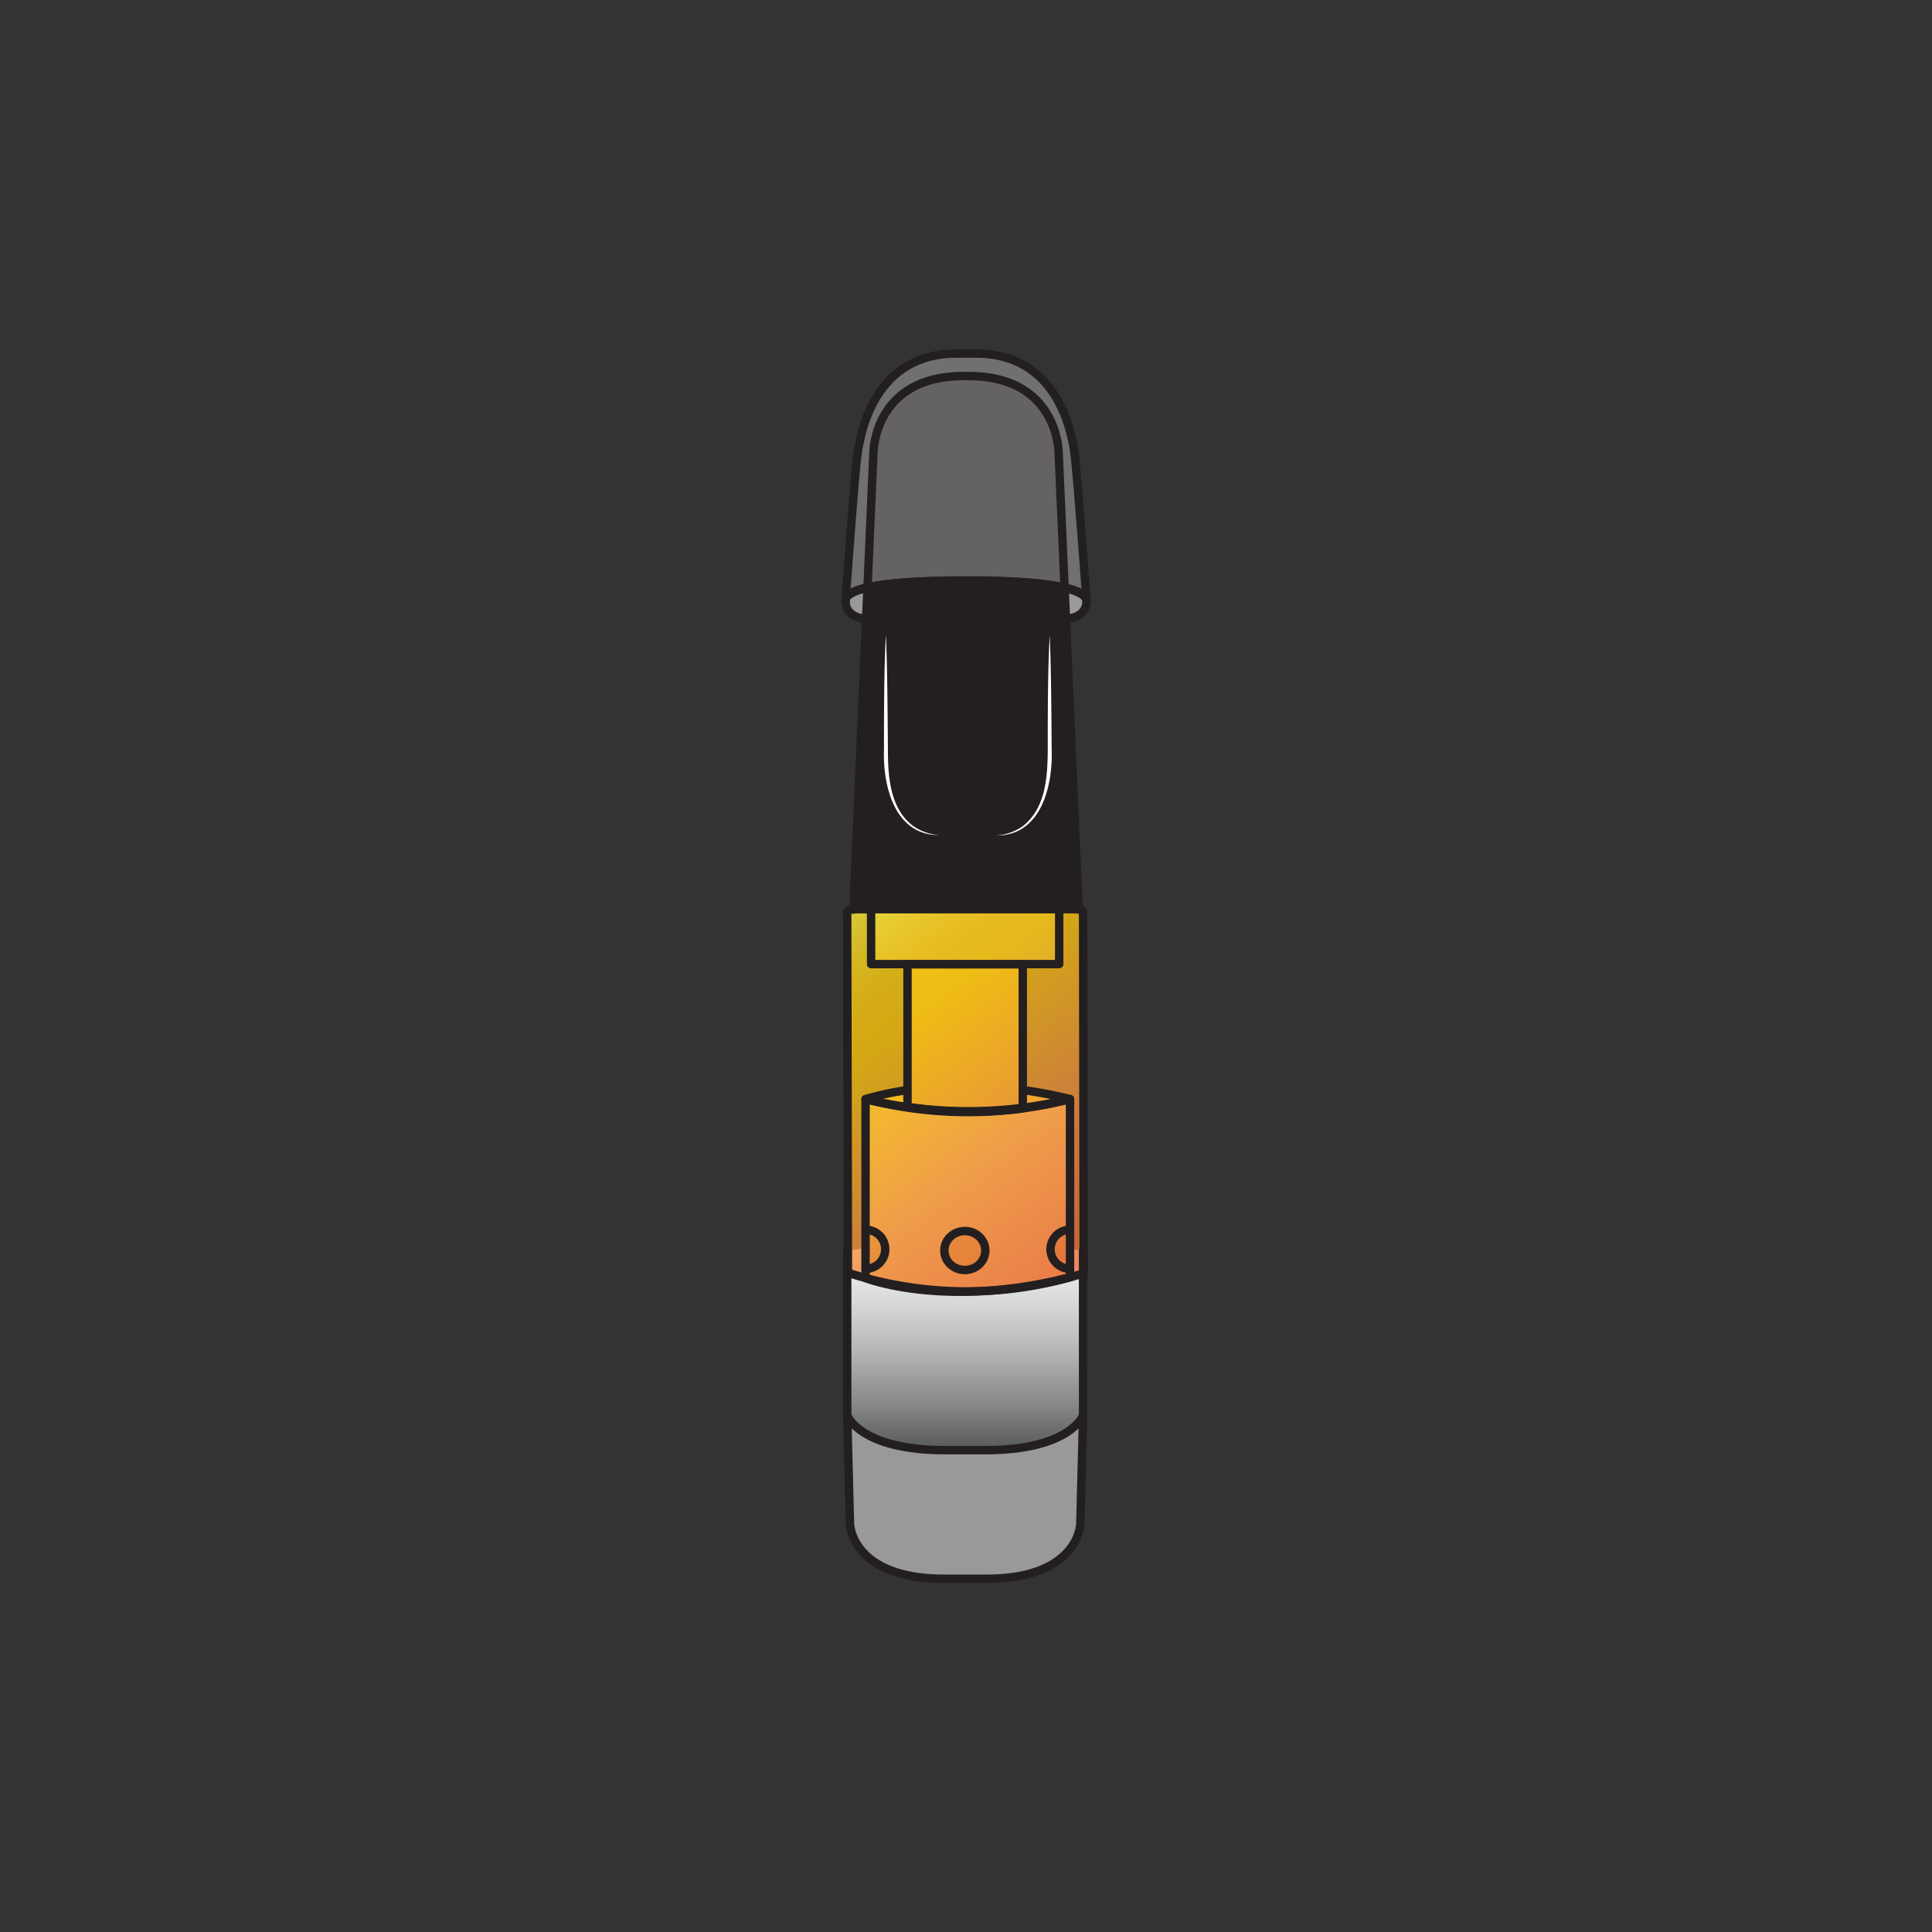 <svg id="Layer_1" data-name="Layer 1" xmlns="http://www.w3.org/2000/svg" xmlns:xlink="http://www.w3.org/1999/xlink" viewBox="0 0 216 216"><rect x="0" y="0" width="216" height="216" fill="#333333" stroke="none"/><defs><style>.cls-1{fill:#8a8361;}.cls-2,.cls-6,.cls-7{fill:#fff;}.cls-2{opacity:0.5;}.cls-3{fill:url(#linear-gradient);}.cls-4{fill:#f0d41f;}.cls-5{fill:#231f20;}.cls-6{opacity:0.3;}.cls-8{fill:#dcc776;}.cls-9{fill:#bb9534;}.cls-10{opacity:0.8;fill:url(#linear-gradient-2);}.cls-11{fill:none;stroke:#231f20;stroke-linecap:round;stroke-linejoin:round;stroke-width:0.94px;}</style><linearGradient id="linear-gradient" x1="107.91" y1="162.13" x2="107.91" y2="139.11" gradientUnits="userSpaceOnUse"><stop offset="0" stop-color="#58595b"/><stop offset="0.2" stop-color="#828384"/><stop offset="0.46" stop-color="#b1b2b3"/><stop offset="0.69" stop-color="#d4d5d5"/><stop offset="0.88" stop-color="#e9eaea"/><stop offset="1" stop-color="#f1f2f2"/></linearGradient><linearGradient id="linear-gradient-2" x1="93.74" y1="102.58" x2="122.13" y2="141.65" gradientUnits="userSpaceOnUse"><stop offset="0" stop-color="#fff33b"/><stop offset="0.04" stop-color="#fee72e"/><stop offset="0.12" stop-color="#fed51b"/><stop offset="0.2" stop-color="#fdca10"/><stop offset="0.28" stop-color="#fdc70c"/><stop offset="0.67" stop-color="#f3903f"/><stop offset="1" stop-color="#ed683c"/></linearGradient></defs><rect class="cls-1" x="97.39" y="101.51" width="21.03" height="6.28"/><path class="cls-2" d="M121.09,158.25l-.31,12.17s-.2,6.09-10.5,6.09h-4.74c-10.3,0-10.51-6.09-10.51-6.09l-.31-12.17"/><path class="cls-3" d="M121.09,139.79v18.46s-1.44,3.88-10.92,3.88h-4.53c-9.47,0-10.92-3.88-10.92-3.88V139.79A124,124,0,0,1,121.09,139.79Z"/><path class="cls-4" d="M96.77,122.89a45.7,45.7,0,0,1,22.86,0A45.76,45.76,0,0,1,96.77,122.89Z"/><path class="cls-2" d="M119.14,69.18s2.33,0,2.34-2c0-1.57-5.17-2.24-12.79-2.24h-1.37c-7.62,0-12.82.63-12.79,2.24,0,2,2.34,2,2.34,2"/><path class="cls-5" d="M120.6,101.7l-2.24-51.07s0-8.59-10.08-8.59h-.55c-10.08,0-10.08,8.59-10.08,8.59L95.41,101.7"/><path class="cls-6" d="M121.48,67.23s-1.07-14.74-1.37-16.7-1.75-11.23-11.32-11h-1.57c-9.57-.2-11,9.08-11.32,11s-1.37,16.7-1.37,16.7-1.12-2.34,13.52-2.34C122.34,64.89,121.48,67.23,121.48,67.23Z"/><path class="cls-7" d="M99.05,71c.16,3.67.19,9,.22,12.76,0,3,.21,6.65,2.84,8.6a5.78,5.78,0,0,0,2.94,1c-5.07.06-6.37-5.56-6.22-9.65,0-3.75,0-9.06.22-12.76Z"/><path class="cls-7" d="M117.36,71c.16,3.67.19,9,.22,12.76.14,4.08-1.16,9.71-6.23,9.65a5.78,5.78,0,0,0,2.94-1c2.64-2,2.83-5.56,2.85-8.6,0-3.75,0-9.06.22-12.76Z"/><path class="cls-8" d="M119.63,142.8V122.89a49,49,0,0,1-22.86,0v20S105.64,146.39,119.63,142.8Z"/><path class="cls-9" d="M114.35,123.92V107.81H101.46v15.94A46.45,46.45,0,0,0,114.35,123.92Z"/><ellipse class="cls-9" cx="107.87" cy="139.81" rx="2.29" ry="2.18"/><path class="cls-9" d="M96.79,137.49a2.18,2.18,0,1,1,0,4.36"/><path class="cls-9" d="M119.63,137.49a2.18,2.18,0,1,0,0,4.36"/><path class="cls-10" d="M121.16,142.35l-.07-40.26a.44.44,0,0,0-.44-.44H95.16a.44.44,0,0,0-.44.44l.08,40.21A43.29,43.29,0,0,0,121.16,142.35Z"/><polyline class="cls-11" points="118.42 101.75 118.42 107.79 97.39 107.79 97.39 101.75"/><path class="cls-11" d="M121.09,158.25l-.31,12.17s-.2,6.09-10.5,6.09h-4.74c-10.3,0-10.51-6.09-10.51-6.09l-.31-12.17"/><path class="cls-11" d="M121.09,139.79v18.46s-1.44,3.88-10.92,3.88h-4.53c-9.47,0-10.92-3.88-10.92-3.88V139.79"/><path class="cls-11" d="M114.42,121.88a48.15,48.15,0,0,1,5.21,1,45.76,45.76,0,0,1-22.86,0,33,33,0,0,1,4.64-1"/><path class="cls-11" d="M119.14,69.18s2.33,0,2.34-2c0-1.57-5.17-2.24-12.79-2.24h-1.37c-7.62,0-12.82.63-12.79,2.24,0,2,2.34,2,2.34,2"/><path class="cls-11" d="M120.6,101.7l-2.24-51.07s0-8.59-10.08-8.59h-.55c-10.08,0-10.08,8.59-10.08,8.59L95.41,101.7"/><path class="cls-11" d="M121.48,67.23s-1.07-14.74-1.37-16.7-1.75-11.23-11.32-11h-1.57c-9.57-.2-11,9.08-11.32,11s-1.37,16.7-1.37,16.7-1.12-2.34,13.52-2.34C122.34,64.89,121.48,67.23,121.48,67.23Z"/><path class="cls-11" d="M119.63,142.8V122.89a49,49,0,0,1-22.86,0v20S105.64,146.39,119.63,142.8Z"/><path class="cls-11" d="M114.35,123.92V107.81H101.46v15.94A46.45,46.45,0,0,0,114.35,123.92Z"/><ellipse class="cls-11" cx="107.87" cy="139.81" rx="2.29" ry="2.18"/><path class="cls-11" d="M96.79,137.49a2.18,2.18,0,1,1,0,4.36"/><path class="cls-11" d="M119.63,137.49a2.18,2.18,0,1,0,0,4.36"/><path class="cls-11" d="M121.16,142.35l-.07-40.26a.44.44,0,0,0-.44-.44H95.16a.44.44,0,0,0-.44.44l.08,40.21A43.29,43.29,0,0,0,121.16,142.35Z"/></svg>